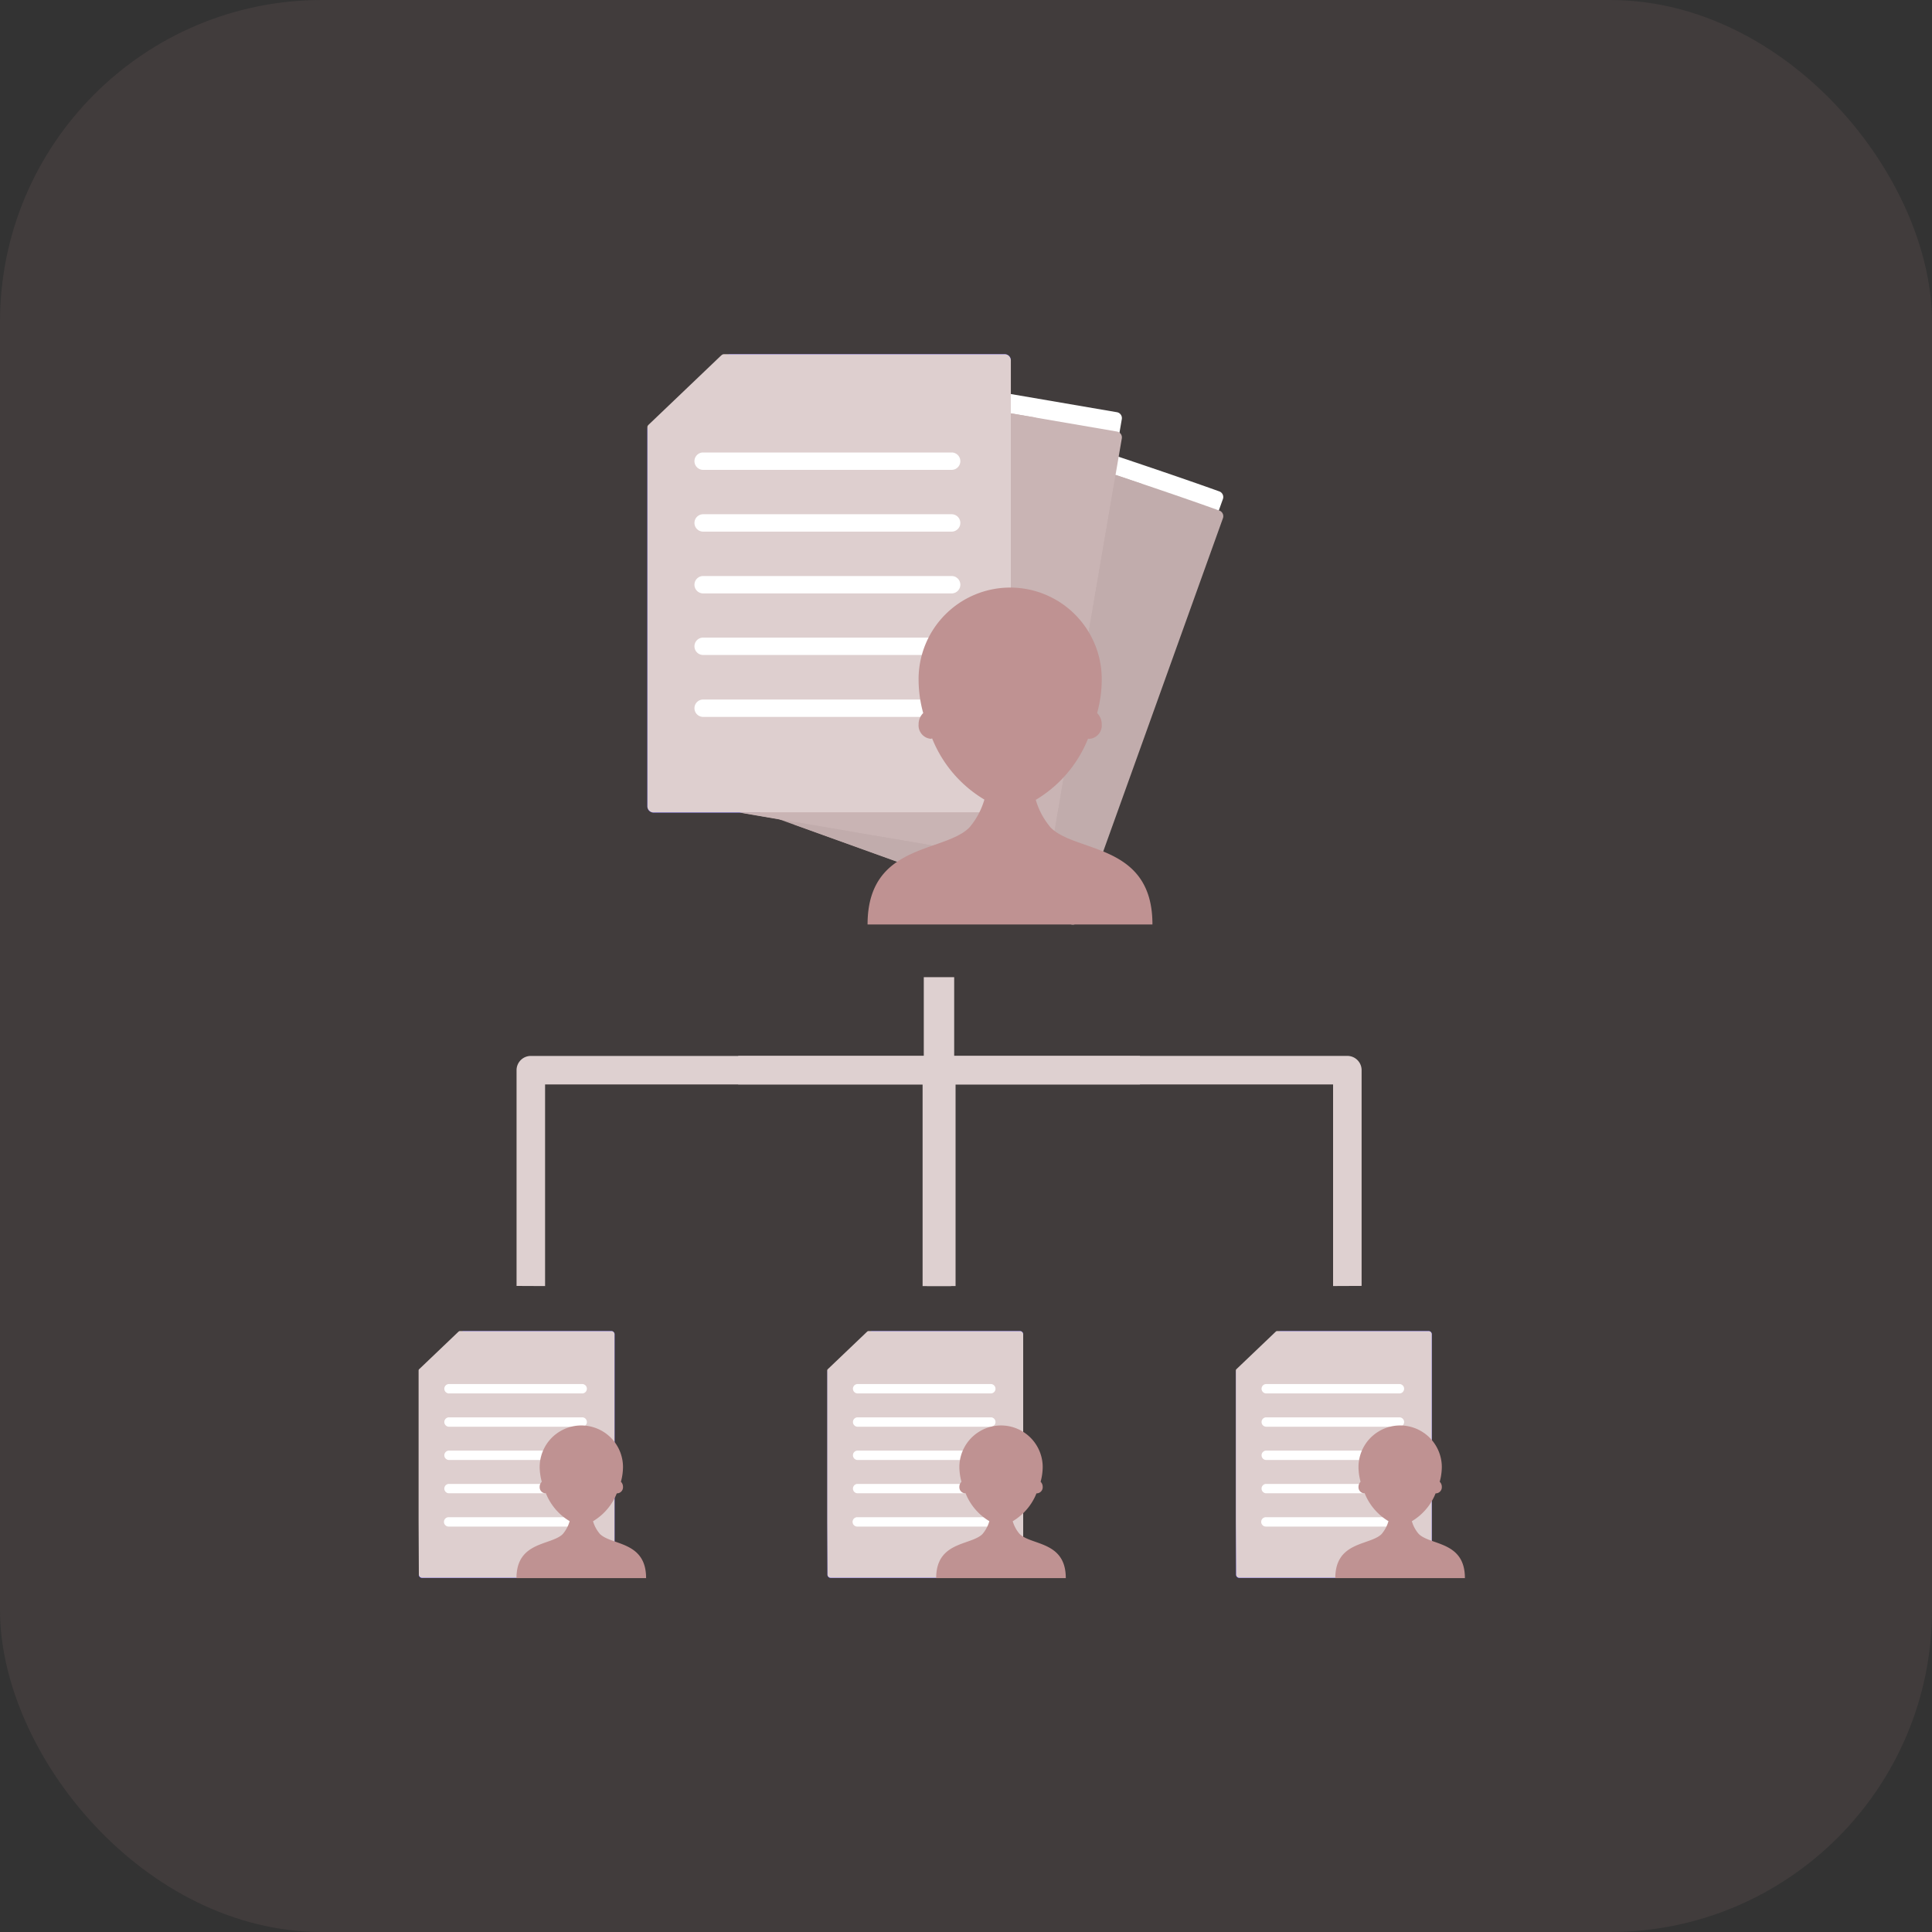 <svg xmlns="http://www.w3.org/2000/svg" width="60" height="60" viewBox="0 0 60 60">
  <rect x="0" y="0" width="60" height="60" fill="#333333" stroke="none"/>
  <g id="Group_14861" data-name="Group 14861" transform="translate(-1486 -3547)">
    <rect id="Rectangle_3917" data-name="Rectangle 3917" width="60" height="60" rx="10" transform="translate(1486 3547)" fill="#bf9292" opacity="0.1"/>
    <g id="Group_14860" data-name="Group 14860" transform="translate(726.156 -331.479)">
      <g id="Fast_classification" data-name="Fast  classification" transform="translate(802.13 3911.271) rotate(90)">
        <g id="Group_13806" data-name="Group 13806" transform="translate(0 0)">
          <g id="noun_hierarchy_3680941" transform="translate(0 0)">
            <path id="Path_6213" data-name="Path 6213" d="M7.147,18.474H.886V6.75H7.147V5.864H.886V0H0V18.917a.443.443,0,0,0,.443.443h6.7Z" transform="translate(0.001 6.884)" fill="#ded0d0"/>
            <path id="Path_7686" data-name="Path 7686" d="M7.147.886H.886V12.61H7.147V13.5H.886V19.36H0V.443A.443.443,0,0,1,.443,0h6.7Z" fill="#ded0d0"/>
          </g>
        </g>
      </g>
      <path id="Path_7718" data-name="Path 7718" d="M6.022,0V.944H0V0Z" transform="translate(789.477 3908.826) rotate(90)" fill="#ded0d0"/>
      <g id="Group_14671" data-name="Group 14671" transform="translate(779.949 3889.479)">
        <g id="paper_2_" data-name="paper (2)" transform="translate(0 0)">
          <g id="Group_14517" data-name="Group 14517" transform="translate(3.189 0.807)">
            <path id="Path_7419" data-name="Path 7419" d="M12.331,53.013l2.354-6.546a.186.186,0,0,0-.112-.236c-3.1-1.113-6.583-2.149-9.565-3.421-.133-.084-.238,0-.3.158L1.015,52.5l-1,2.793a.185.185,0,0,0,.111.236L7.2,58.077l2.759.992a.184.184,0,0,0,.236-.111Z" transform="translate(0 -42.777)" fill="#fff" fill-rule="evenodd"/>
          </g>
          <g id="Group_14518" data-name="Group 14518" transform="translate(1.822 0.094)">
            <path id="Path_7420" data-name="Path 7420" d="M101.889,31.142l1.176-6.856a.185.185,0,0,0-.15-.213l-8.1-1.388-1.854-.305c-.1-.044-.266.007-.305.234l-2,10-.5,2.926a.185.185,0,0,0,.15.213l7.413,1.271,2.89.5a.187.187,0,0,0,.213-.151Z" transform="translate(-90.153 -22.365)" fill="#fff" fill-rule="evenodd"/>
          </g>
          <g id="Group_14519" data-name="Group 14519" transform="translate(0 0)">
            <path id="Path_7421" data-name="Path 7421" d="M200.1,9.95v6.592a.193.193,0,0,1-.192.193H189.006a.193.193,0,0,1-.192-.193V4.8h1.947c.188,0,.577.027.577-.4l0-1.9h8.57a.192.192,0,0,1,.192.192V9.95Z" transform="translate(-188.814 -2.5)" fill="#2c27ff" fill-rule="evenodd"/>
          </g>
          <g id="Group_14520" data-name="Group 14520" transform="translate(4.102 3.752)">
            <path id="Path_7422" data-name="Path 7422" d="M10.437,109.9c1.1.369,2.183.735,3.224,1.109a.186.186,0,0,1,.112.236L11.419,117.8l-2.137,5.946a.184.184,0,0,1-.236.111l-2.759-.992L0,120.6Z" transform="translate(0 -109.905)" fill="#c1acac" fill-rule="evenodd"/>
          </g>
          <g id="Group_14521" data-name="Group 14521" transform="translate(2.859 1.837)">
            <path id="Path_7423" data-name="Path 7423" d="M98.584,55.088l3.294.565a.185.185,0,0,1,.15.213L101.833,57l-.981,5.719L99.785,68.95a.187.187,0,0,1-.213.151l-2.89-.5L91.4,67.7l-1.243-.213H90.8Z" transform="translate(-90.153 -55.088)" fill="#c9b4b4" fill-rule="evenodd"/>
          </g>
          <g id="Group_14522" data-name="Group 14522" transform="translate(0 0)">
            <path id="Path_7424" data-name="Path 7424" d="M188.814,13.444V4.771c0-.055.024-.065.109-.148l2.1-2.005c.1-.094.116-.118.174-.118h8.713a.192.192,0,0,1,.192.192V16.541a.193.193,0,0,1-.192.193H189.006a.193.193,0,0,1-.192-.193Z" transform="translate(-188.814 -2.5)" fill="#decfcf" fill-rule="evenodd"/>
          </g>
          <g id="Group_14523" data-name="Group 14523" transform="translate(2.859 1.837)">
            <path id="Path_7425" data-name="Path 7425" d="M175.153,55.088l.772.132V68a.192.192,0,0,1-.192.193h-4.88l-2.888-.5-1.243-.213h8.239a.193.193,0,0,0,.192-.193Z" transform="translate(-166.722 -55.088)" fill="#c9b4b4" fill-rule="evenodd"/>
          </g>
          <g id="Group_14524" data-name="Group 14524" transform="translate(4.557 3.752)">
            <path id="Path_7426" data-name="Path 7426" d="M82.1,115.624l.981-5.719.793.268-.122.71-.981,5.719L81.7,122.83a.185.185,0,0,1-.212.151l-2.89-.5-1.371-.235-4.13-1.486.049-.077,2.384.409,2.4.411,2.89.5a.187.187,0,0,0,.213-.151Z" transform="translate(-73.095 -109.905)" fill="#c1acac" fill-rule="evenodd"/>
          </g>
          <g id="Group_14528" data-name="Group 14528" transform="translate(1.462 3.052)">
            <path id="Path_7430" data-name="Path 7430" d="M234.054,107.588h7.717a.27.27,0,0,0,0-.54h-7.717a.27.27,0,0,0,0,.54Z" transform="translate(-233.784 -107.048)" fill="#fff"/>
          </g>
          <g id="Group_14529" data-name="Group 14529" transform="translate(1.462 4.97)">
            <path id="Path_7431" data-name="Path 7431" d="M234.054,162.493h7.717a.27.27,0,0,0,0-.54h-7.717a.27.27,0,0,0,0,.54Z" transform="translate(-233.784 -161.953)" fill="#fff"/>
          </g>
          <g id="Group_14530" data-name="Group 14530" transform="translate(1.462 6.888)">
            <path id="Path_7432" data-name="Path 7432" d="M234.054,217.4h7.717a.27.27,0,0,0,0-.54h-7.717a.27.27,0,0,0,0,.54Z" transform="translate(-233.784 -216.859)" fill="#fff"/>
          </g>
          <g id="Group_14531" data-name="Group 14531" transform="translate(1.462 8.806)">
            <path id="Path_7433" data-name="Path 7433" d="M234.054,272.3h7.717a.27.27,0,0,0,0-.54h-7.717a.27.27,0,0,0,0,.54Z" transform="translate(-233.784 -271.765)" fill="#fff"/>
          </g>
          <g id="Group_14532" data-name="Group 14532" transform="translate(1.462 10.724)">
            <path id="Path_7434" data-name="Path 7434" d="M234.054,327.211h7.717a.27.27,0,0,0,0-.54h-7.717a.27.27,0,0,0,0,.54Z" transform="translate(-233.784 -326.671)" fill="#fff"/>
          </g>
        </g>
        <g id="noun_Human_1554686" transform="translate(6.843 7.298)">
          <path id="Path_7732" data-name="Path 7732" d="M41.687,38.5a2.321,2.321,0,0,1-.468-.866,3.9,3.9,0,0,0,1.623-1.9.3.3,0,0,0,.051.005.417.417,0,0,0,.374-.449.484.484,0,0,0-.143-.351,3.927,3.927,0,0,0,.143-1,2.844,2.844,0,1,0-5.687,0,3.932,3.932,0,0,0,.143,1,.483.483,0,0,0-.143.35.417.417,0,0,0,.374.449A.3.3,0,0,0,38,35.726a3.9,3.9,0,0,0,1.623,1.9,2.331,2.331,0,0,1-.468.869c-.79.79-3.16.481-3.16,3.009h8.847C44.847,38.977,42.477,39.285,41.687,38.5Z" transform="translate(-36 -31.092)" fill="#bf9292"/>
        </g>
      </g>
      <g id="Group_14672" data-name="Group 14672" transform="translate(772.844 3919.817)">
        <g id="paper_2_2" data-name="paper (2)" transform="translate(0 0)">
          <g id="Group_14519-2" data-name="Group 14519" transform="translate(0 0)">
            <path id="Path_7421-2" data-name="Path 7421" d="M194.9,6.515v3.552a.1.1,0,0,1-.1.1h-5.878a.1.1,0,0,1-.1-.1V3.74h1.049c.1,0,.311.014.311-.215l0-1.025H194.8a.1.1,0,0,1,.1.1V6.515Z" transform="translate(-188.814 -2.5)" fill="#2c27ff" fill-rule="evenodd"/>
          </g>
          <g id="Group_14522-2" data-name="Group 14522" transform="translate(0 0)">
            <path id="Path_7424-2" data-name="Path 7424" d="M188.814,8.4V3.724c0-.03.013-.035.059-.08l1.133-1.081c.054-.051.062-.064.094-.064h4.7a.1.1,0,0,1,.1.1v7.464a.1.1,0,0,1-.1.1h-5.878a.1.1,0,0,1-.1-.1Z" transform="translate(-188.814 -2.5)" fill="#decfcf" fill-rule="evenodd"/>
          </g>
          <g id="Group_14528-2" data-name="Group 14528" transform="translate(0.788 1.645)">
            <path id="Path_7430-2" data-name="Path 7430" d="M233.929,107.339h4.159a.146.146,0,0,0,0-.291h-4.159a.146.146,0,0,0,0,.291Z" transform="translate(-233.784 -107.048)" fill="#fff"/>
          </g>
          <g id="Group_14529-2" data-name="Group 14529" transform="translate(0.788 2.679)">
            <path id="Path_7431-2" data-name="Path 7431" d="M233.929,162.244h4.159a.146.146,0,0,0,0-.291h-4.159a.146.146,0,0,0,0,.291Z" transform="translate(-233.784 -161.953)" fill="#fff"/>
          </g>
          <g id="Group_14530-2" data-name="Group 14530" transform="translate(0.788 3.712)">
            <path id="Path_7432-2" data-name="Path 7432" d="M233.929,217.15h4.159a.146.146,0,0,0,0-.291h-4.159a.146.146,0,0,0,0,.291Z" transform="translate(-233.784 -216.859)" fill="#fff"/>
          </g>
          <g id="Group_14531-2" data-name="Group 14531" transform="translate(0.788 4.746)">
            <path id="Path_7433-2" data-name="Path 7433" d="M233.929,272.056h4.159a.146.146,0,0,0,0-.291h-4.159a.146.146,0,0,0,0,.291Z" transform="translate(-233.784 -271.765)" fill="#fff"/>
          </g>
          <g id="Group_14532-2" data-name="Group 14532" transform="translate(0.788 5.78)">
            <path id="Path_7434-2" data-name="Path 7434" d="M233.929,326.962h4.159a.145.145,0,0,0,0-.291h-4.159a.145.145,0,0,0,0,.291Z" transform="translate(-233.784 -326.671)" fill="#fff"/>
          </g>
        </g>
      </g>
      <g id="Group_14673" data-name="Group 14673" transform="translate(785.534 3919.817)">
        <g id="paper_2_3" data-name="paper (2)" transform="translate(0 0)">
          <g id="Group_14519-3" data-name="Group 14519" transform="translate(0 0)">
            <path id="Path_7421-3" data-name="Path 7421" d="M194.9,6.515v3.552a.1.1,0,0,1-.1.1h-5.878a.1.1,0,0,1-.1-.1V3.74h1.049c.1,0,.311.014.311-.215l0-1.025H194.8a.1.1,0,0,1,.1.1V6.515Z" transform="translate(-188.814 -2.5)" fill="#2c27ff" fill-rule="evenodd"/>
          </g>
          <g id="Group_14522-3" data-name="Group 14522" transform="translate(0 0)">
            <path id="Path_7424-3" data-name="Path 7424" d="M188.814,8.4V3.724c0-.03.013-.035.059-.08l1.133-1.081c.054-.051.062-.064.094-.064h4.7a.1.1,0,0,1,.1.1v7.464a.1.1,0,0,1-.1.1h-5.878a.1.1,0,0,1-.1-.1Z" transform="translate(-188.814 -2.5)" fill="#decfcf" fill-rule="evenodd"/>
          </g>
          <g id="Group_14528-3" data-name="Group 14528" transform="translate(0.788 1.645)">
            <path id="Path_7430-3" data-name="Path 7430" d="M233.929,107.339h4.159a.146.146,0,0,0,0-.291h-4.159a.146.146,0,0,0,0,.291Z" transform="translate(-233.784 -107.048)" fill="#fff"/>
          </g>
          <g id="Group_14529-3" data-name="Group 14529" transform="translate(0.788 2.679)">
            <path id="Path_7431-3" data-name="Path 7431" d="M233.929,162.244h4.159a.146.146,0,0,0,0-.291h-4.159a.146.146,0,0,0,0,.291Z" transform="translate(-233.784 -161.953)" fill="#fff"/>
          </g>
          <g id="Group_14530-3" data-name="Group 14530" transform="translate(0.788 3.712)">
            <path id="Path_7432-3" data-name="Path 7432" d="M233.929,217.15h4.159a.146.146,0,0,0,0-.291h-4.159a.146.146,0,0,0,0,.291Z" transform="translate(-233.784 -216.859)" fill="#fff"/>
          </g>
          <g id="Group_14531-3" data-name="Group 14531" transform="translate(0.788 4.746)">
            <path id="Path_7433-3" data-name="Path 7433" d="M233.929,272.056h4.159a.146.146,0,0,0,0-.291h-4.159a.146.146,0,0,0,0,.291Z" transform="translate(-233.784 -271.765)" fill="#fff"/>
          </g>
          <g id="Group_14532-3" data-name="Group 14532" transform="translate(0.788 5.78)">
            <path id="Path_7434-3" data-name="Path 7434" d="M233.929,326.962h4.159a.145.145,0,0,0,0-.291h-4.159a.145.145,0,0,0,0,.291Z" transform="translate(-233.784 -326.671)" fill="#fff"/>
          </g>
        </g>
      </g>
      <g id="Group_14674" data-name="Group 14674" transform="translate(798.224 3919.817)">
        <g id="paper_2_4" data-name="paper (2)" transform="translate(0 0)">
          <g id="Group_14519-4" data-name="Group 14519" transform="translate(0 0)">
            <path id="Path_7421-4" data-name="Path 7421" d="M194.9,6.515v3.552a.1.1,0,0,1-.1.1h-5.878a.1.1,0,0,1-.1-.1V3.74h1.049c.1,0,.311.014.311-.215l0-1.025H194.8a.1.1,0,0,1,.1.1V6.515Z" transform="translate(-188.814 -2.5)" fill="#2c27ff" fill-rule="evenodd"/>
          </g>
          <g id="Group_14522-4" data-name="Group 14522" transform="translate(0 0)">
            <path id="Path_7424-4" data-name="Path 7424" d="M188.814,8.4V3.724c0-.03.013-.035.059-.08l1.133-1.081c.054-.051.062-.064.094-.064h4.7a.1.1,0,0,1,.1.1v7.464a.1.1,0,0,1-.1.1h-5.878a.1.1,0,0,1-.1-.1Z" transform="translate(-188.814 -2.5)" fill="#decfcf" fill-rule="evenodd"/>
          </g>
          <g id="Group_14528-4" data-name="Group 14528" transform="translate(0.788 1.645)">
            <path id="Path_7430-4" data-name="Path 7430" d="M233.929,107.339h4.159a.146.146,0,0,0,0-.291h-4.159a.146.146,0,0,0,0,.291Z" transform="translate(-233.784 -107.048)" fill="#fff"/>
          </g>
          <g id="Group_14529-4" data-name="Group 14529" transform="translate(0.788 2.679)">
            <path id="Path_7431-4" data-name="Path 7431" d="M233.929,162.244h4.159a.146.146,0,0,0,0-.291h-4.159a.146.146,0,0,0,0,.291Z" transform="translate(-233.784 -161.953)" fill="#fff"/>
          </g>
          <g id="Group_14530-4" data-name="Group 14530" transform="translate(0.788 3.712)">
            <path id="Path_7432-4" data-name="Path 7432" d="M233.929,217.15h4.159a.146.146,0,0,0,0-.291h-4.159a.146.146,0,0,0,0,.291Z" transform="translate(-233.784 -216.859)" fill="#fff"/>
          </g>
          <g id="Group_14531-4" data-name="Group 14531" transform="translate(0.788 4.746)">
            <path id="Path_7433-4" data-name="Path 7433" d="M233.929,272.056h4.159a.146.146,0,0,0,0-.291h-4.159a.146.146,0,0,0,0,.291Z" transform="translate(-233.784 -271.765)" fill="#fff"/>
          </g>
          <g id="Group_14532-4" data-name="Group 14532" transform="translate(0.788 5.78)">
            <path id="Path_7434-4" data-name="Path 7434" d="M233.929,326.962h4.159a.145.145,0,0,0,0-.291h-4.159a.145.145,0,0,0,0,.291Z" transform="translate(-233.784 -326.671)" fill="#fff"/>
          </g>
        </g>
      </g>
      <path id="Path_7734" data-name="Path 7734" d="M38.588,34.46a1.056,1.056,0,0,1-.213-.394,1.774,1.774,0,0,0,.738-.866l.023,0a.19.19,0,0,0,.17-.2.22.22,0,0,0-.065-.16,1.787,1.787,0,0,0,.065-.454,1.294,1.294,0,1,0-2.588,0,1.789,1.789,0,0,0,.065.454.22.22,0,0,0-.065.159.19.19,0,0,0,.17.2l.023,0a1.773,1.773,0,0,0,.738.865,1.061,1.061,0,0,1-.213.4c-.359.359-1.438.219-1.438,1.369h4.025C40.025,34.679,38.947,34.82,38.588,34.46Z" transform="translate(752.92 3891.656)" fill="#bf9292"/>
      <path id="Path_7735" data-name="Path 7735" d="M38.588,34.46a1.056,1.056,0,0,1-.213-.394,1.774,1.774,0,0,0,.738-.866l.023,0a.19.19,0,0,0,.17-.2.22.22,0,0,0-.065-.16,1.787,1.787,0,0,0,.065-.454,1.294,1.294,0,1,0-2.588,0,1.789,1.789,0,0,0,.065.454.22.22,0,0,0-.065.159.19.19,0,0,0,.17.2l.023,0a1.773,1.773,0,0,0,.738.865,1.061,1.061,0,0,1-.213.4c-.359.359-1.438.219-1.438,1.369h4.025C40.025,34.679,38.947,34.82,38.588,34.46Z" transform="translate(739.886 3891.656)" fill="#bf9292"/>
      <path id="Path_7736" data-name="Path 7736" d="M38.588,34.46a1.056,1.056,0,0,1-.213-.394,1.774,1.774,0,0,0,.738-.866l.023,0a.19.19,0,0,0,.17-.2.22.22,0,0,0-.065-.16,1.787,1.787,0,0,0,.065-.454,1.294,1.294,0,1,0-2.588,0,1.789,1.789,0,0,0,.065.454.22.22,0,0,0-.065.159.19.19,0,0,0,.17.2l.023,0a1.773,1.773,0,0,0,.738.865,1.061,1.061,0,0,1-.213.4c-.359.359-1.438.219-1.438,1.369h4.025C40.025,34.679,38.947,34.82,38.588,34.46Z" transform="translate(765.315 3891.656)" fill="#bf9292"/>
    </g>
  </g>
</svg>
